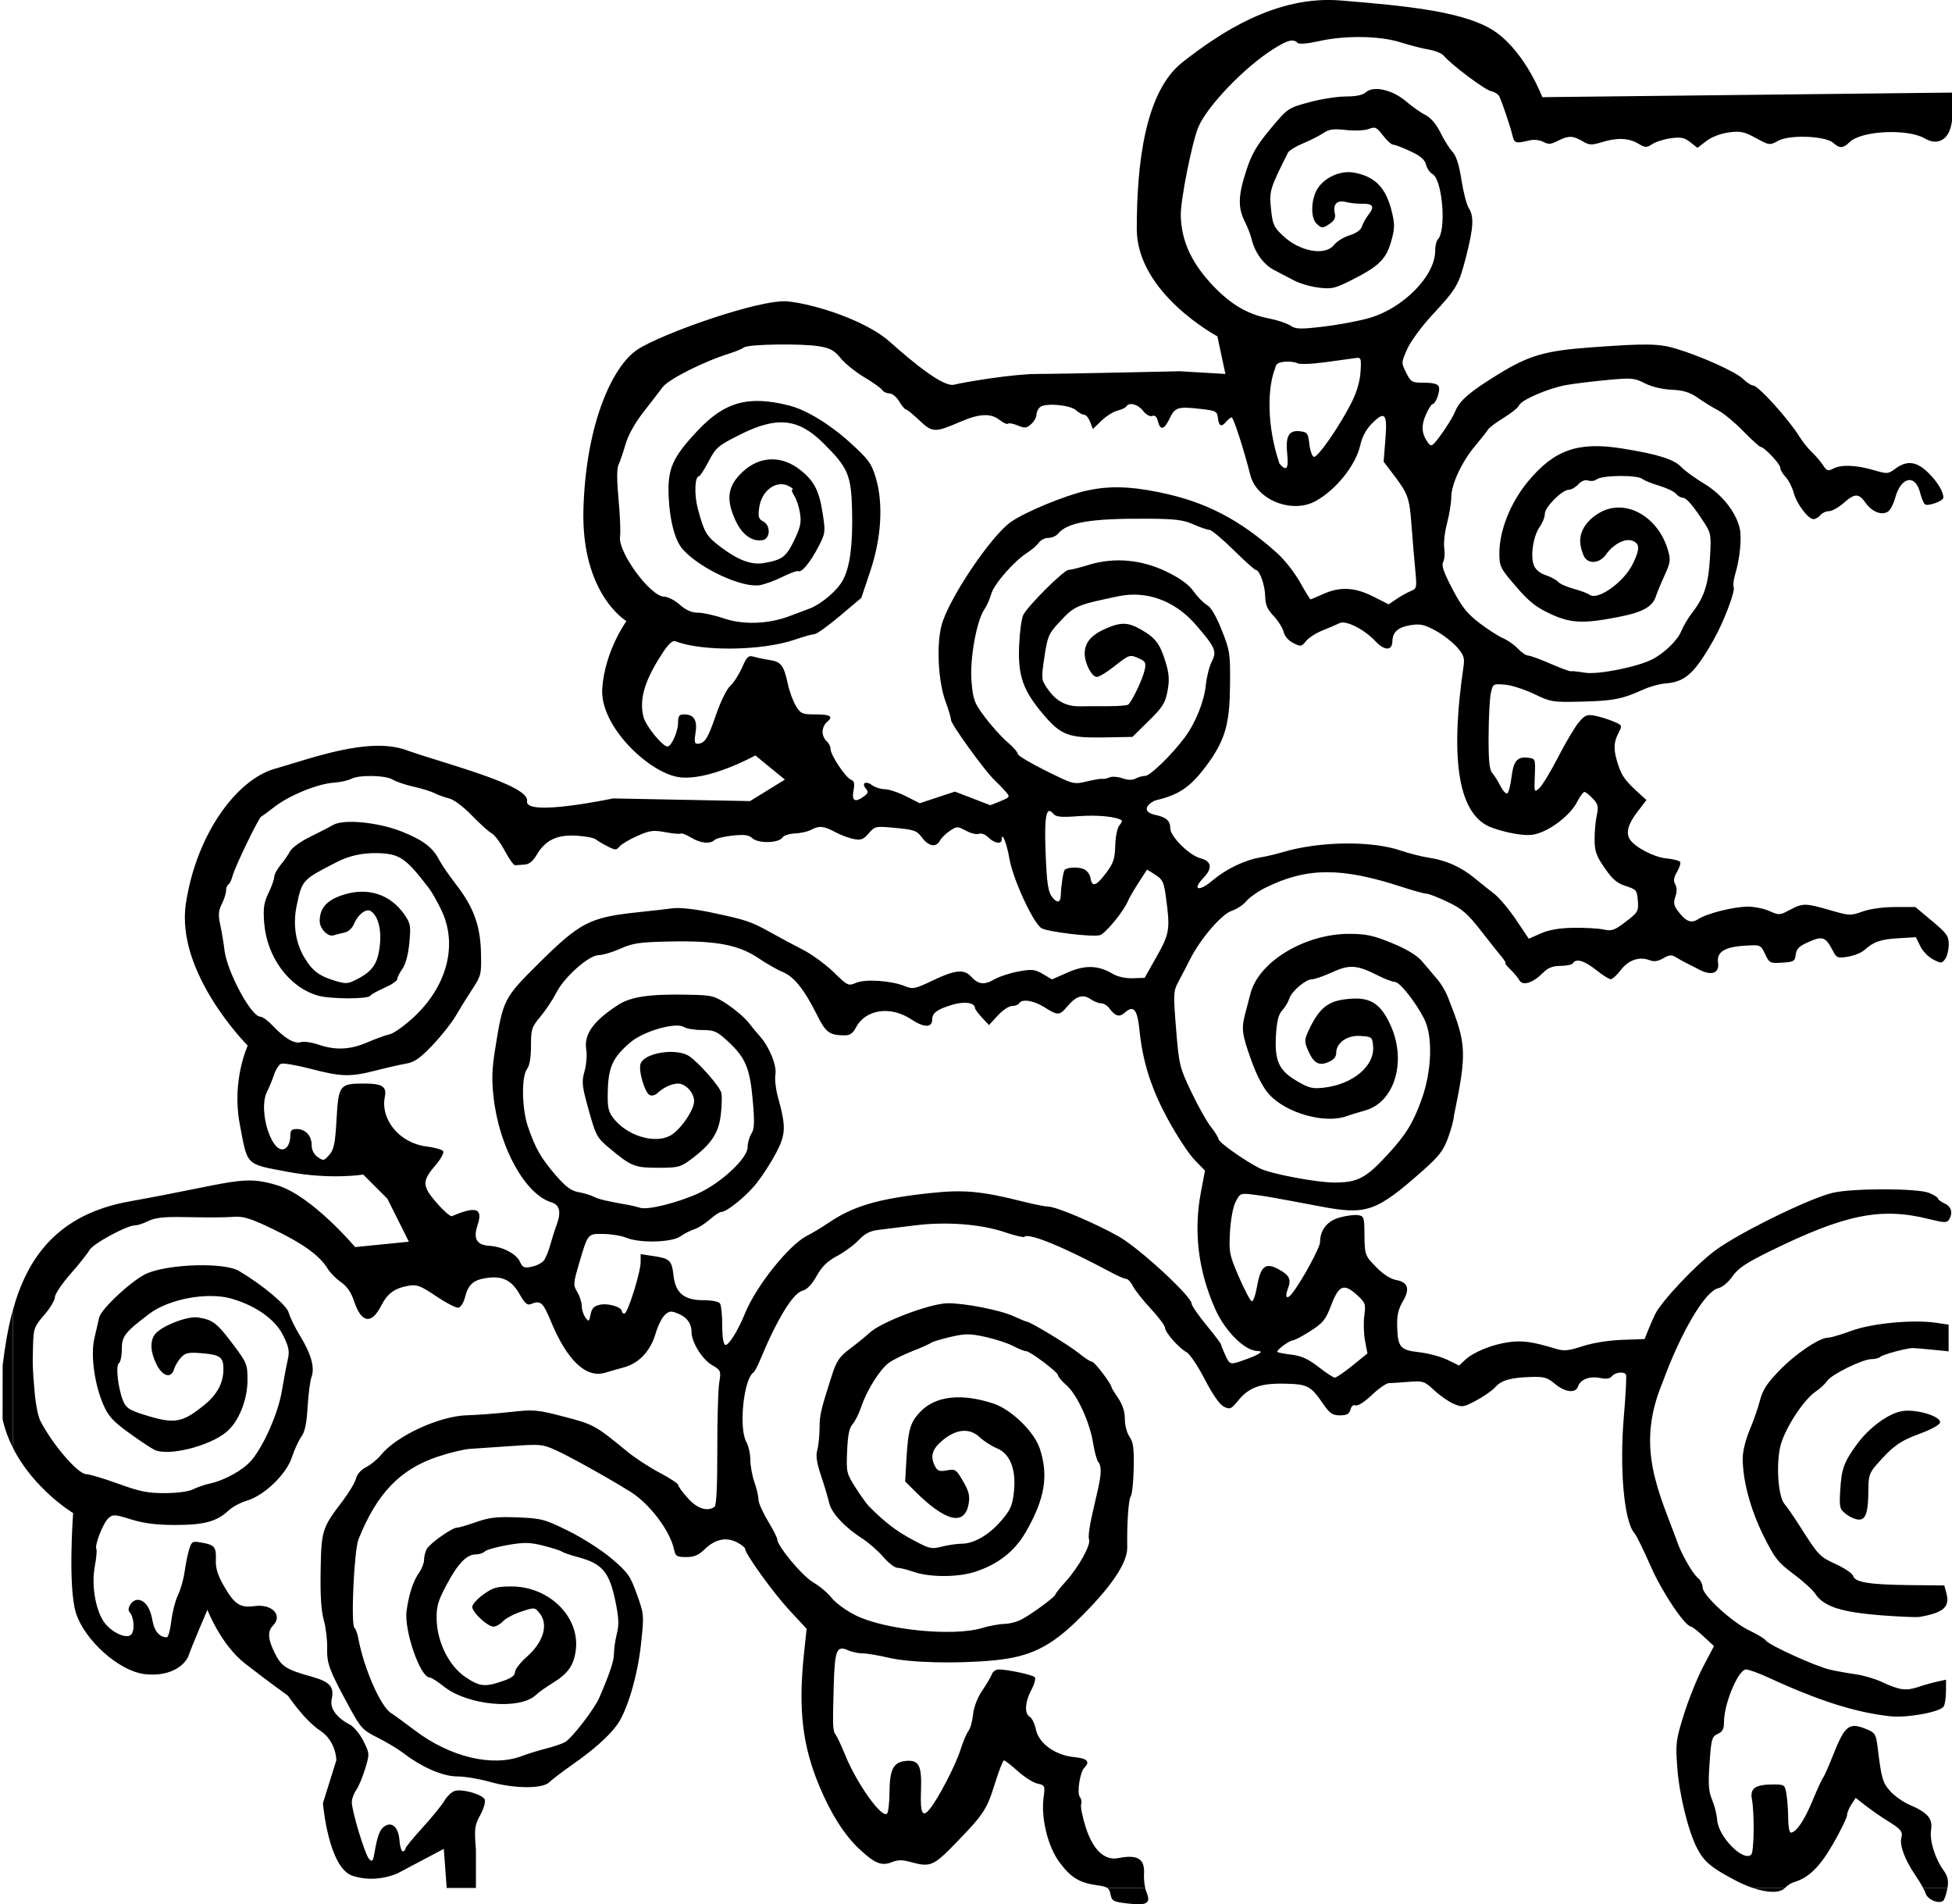 <?xml version="1.0" encoding="UTF-8"?>
<svg enable-background="new 64.58 232.368 458.722 447.416" version="1.0" viewBox="64.58 232.37 458.72 447.42" xml:space="preserve" xmlns="http://www.w3.org/2000/svg">
<g transform="translate(64.291 232.18)">
	
		
			<path d="m0.422 325.38c-0.293 2.93-0.085 5.68 0.473 8.23l0.017-12.67c-0.18 1.48-0.342 2.96-0.49 4.44z" fill="none"/>
			<path d="m3.289 308.08c-1.129 4.13-1.843 8.48-2.376 12.86l-0.017 12.67c0.525 2.41 1.367 4.64 2.394 6.69l-1e-3 -32.22z"/>
			<path d="m419.74 443.77h-7.5c3.48 1.19 6.31 1.23 7.5 0z"/>
			<path d="m261.26 445.25c0.32 1.6 0.64 1.77 4.11 2.17 4.5 0.53 5.43-0.05 4.34-2.68-0.11-0.27-0.21-0.6-0.3-0.96h-8.89c0.42 0.29 0.59 0.73 0.74 1.47z"/>
			<path d="m452.82 445.06c0.45 1.41 2.9 2.48 4.04 1.78 0.34-0.21 0.8-1.5 1.04-2.88 0.01-0.06 0.01-0.12 0.02-0.19h-5.7c0.3 0.55 0.51 1.01 0.6 1.29z"/>
			<path d="m447.36 331.72c-3.29 0.52-7.92 3.93-10.82 7.97-2.97 4.12-3.51 5.66-3.8 10.75-0.23 3.93-0.14 4.3 1.38 5.49 0.9 0.71 2.27 1.29 3.04 1.29 1.64 0 2.2-1.87 2.2-7.3 0-2.77 0.3-3.72 1.72-5.37 3.87-4.48 5.68-5.81 10.22-7.46 2.72-0.99 4.79-2.12 4.9-2.67 0.29-1.44-5.57-3.23-8.84-2.7z"/>
			<path d="m362.74 23.028s-3.79-10.1-10.73-15.148-21.46-6.313-36.61-7.574c-15.15-1.263-28.4 7.574-37.24 14.519-8.84 6.944-10.73 23.985-10.73 39.135s18.94 25.249 18.94 25.249l1.89 8.837-10.73-0.631s-27.77 0.631-33.45 0.631-17.05 1.894-19.57 2.524c-2.53 0.632-9.47-5.049-15.15-10.1-5.68-5.05-17.67-8.837-23.98-9.468-6.32-0.631-29.67 7.575-35.35 11.362-5.69 3.787-12 17.043-12.63 37.246-0.63 20.19 10.1 26.51 10.1 26.51s-5.05 6.94-5.68 15.78c-0.63 8.83 10.73 19.56 17.68 20.83 6.94 1.26 18.3-5.05 18.3-5.05l6.94 5.68-8.2 5.05-32.19-0.63s-20.83 4.42-20.2 0.63-19.57-8.84-28.408-11.99c-8.837-3.16-22.092 1.89-30.929 4.41-8.837 2.53-18.306 15.15-20.83 31.56-2.525 16.41 14.518 33.46 14.518 33.46s-3.787 8.2-1.894 18.3c1.894 10.1 1.263 9.47 11.362 11.37 10.1 1.89 17.674 0.63 17.674 0.63l5.681 5.68 5.05 10.1-12.625 1.26s-10.099-11.99-18.305-14.52c-8.206-2.52-10.099-0.63-34.717 3.79-16.998 3.05-24.062 13.32-27.432 25.63v32.21c4.921 9.82 14.177 15.38 14.177 15.38s-1.262 17.04 0.631 23.36c1.894 6.31 10.099 13.88 16.412 14.51 6.312 0.63 9.468-2.52 10.099-4.41 0.631-1.9 4.418-10.73 4.418-10.73s3.156 8.2 8.837 12.62 10.099 7.57 10.099 7.57 3.788 5.69 7.575 8.21 3.787 6.94 3.787 6.94l-3.156 10.1s1.262 15.15 6.943 17.05c5.681 1.89 10.73-0.64 10.73-0.64l10.733-5.68 0.68 9.19h6.87v-9.02c-0.4-4.96-0.31-5.67 1.01-8.09 0.8-1.46 1.28-3.1 1.07-3.65-0.45-1.17-5.08-2.55-6.98-2.07-0.73 0.19-1.87 1.24-2.52 2.35-0.66 1.11-2.99 3.97-5.183 6.36-2.195 2.39-3.991 4.61-3.991 4.93s-0.267 0.58-0.592 0.58-0.679-1.18-0.786-2.61c-0.222-2.99-1.709-4.42-3.456-3.31-1.135 0.71-1.73 2.25-2.389 6.16-0.35 2.09-0.54 2.32-1.273 1.58-0.951-0.97-4.076-11.22-4.076-13.38 0-0.75 0.463-2.02 1.029-2.83s1.513-3.06 2.104-5.01c1.064-3.51 1.06-3.57-0.403-6.52-0.818-1.64-2.25-3.37-3.204-3.86-3.157-1.65-4.725-3.84-4.259-5.96 0.646-2.94-0.398-4.1-4.802-5.33-5.859-1.63-6.974-2.34-8.535-5.43-1.648-3.26-1.789-5.21-0.472-6.52 2.403-2.4-0.171-5.17-4.286-4.6-3.452 0.47-4.753-0.4-7.298-4.84-1.4-2.45-1.899-4.09-1.825-5.99 0.12-3.07-0.267-3.54-3.351-4.09-2.186-0.39-2.334-0.3-2.935 1.65-0.348 1.14-0.825 3.48-1.059 5.21-0.235 1.72-0.937 4.19-1.56 5.48s-1.33 4.05-1.571 6.13c-0.242 2.08-0.713 3.78-1.047 3.78-1.719 0-2.96-1.44-3.366-3.92-0.496-3.02-1.835-4.88-3.521-4.88-1.311 0-2.63 2.05-1.864 2.89 1.095 1.21 1.277 4.53 0.293 5.35-1.277 1.06-5.021-0.89-6.551-3.4-1.863-3.06-2.69-8.49-1.925-12.63 0.373-2.02 0.545-3.88 0.383-4.14-0.493-0.8 1.565-6.1 2.803-7.22 1.086-0.98 1.429-0.96 5.372 0.26 3.06 0.94 5.917 1.3 10.451 1.3 6.733 0 9.709-0.82 12.485-3.44 0.864-0.81 2.764-1.83 4.222-2.26 4.1-1.2 9.273-6.17 10.602-10.18 0.6-1.81 1.608-4 2.24-4.87 0.822-1.12 1.24-3.12 1.47-7.02 0.176-3 0.583-6.15 0.903-6.99 0.826-2.17-0.059-5.37-2.665-9.64-1.237-2.03-2.443-4.49-2.679-5.47-0.413-1.72-6.187-6.56-11.713-9.82-3.404-2.01-16.04-1.69-21.504 0.54-3.26 1.33-10.896 8.35-11.34 10.43-0.222 1.04-0.726 3.24-1.121 4.89-0.911 3.81 0.01 10.71 2.062 15.46 1.202 2.78 2.243 3.95 5.906 6.61 2.445 1.78 5.193 3.62 6.105 4.08 3.181 1.62 12.95-0.8 16.988-4.19 2.873-2.42 4.924-7.5 4.924-12.19 0-3.7-0.142-4.05-3.455-8.45-3.738-4.96-4.689-5.69-8.136-6.24-2.516-0.4-8.676 2.01-10.169 3.97-1.202 1.59-1.052 4.24 0.401 7.09 1.443 2.83 3.415 3.35 4.103 1.08 0.236-0.78 0.967-2.01 1.624-2.73 1.016-1.11 1.732-1.26 4.799-1.02 4.378 0.35 5.176 0.92 5.176 3.69 0 3.28-1.417 5.97-4.46 8.45-5.224 4.26-7.05 4.56-14.042 2.37-3.625-1.14-4.376-1.63-5.064-3.3-1.199-2.91-1.811-8.35-0.997-8.85 0.373-0.23 0.678-1.69 0.678-3.26 0-3.09 0.703-4 6.496-8.37 4.627-3.5 13.723-5.16 19.309-3.54 5.828 1.7 10.333 4.93 12.165 8.73 1.339 2.77 1.49 3.65 0.999 5.78-0.319 1.39-0.93 4.63-1.358 7.21-0.846 5.1-4.223 12.81-7.111 16.23-1.916 2.28-6.313 4.74-9.756 5.47-1.21 0.26-2.978 0.87-3.929 1.35-1.025 0.53-3.714 0.9-6.6 0.92-4.058 0.02-5.906-0.34-11.074-2.22-3.413-1.23-6.779-2.24-7.482-2.24-1.952 0-7.881-6.88-10.8-12.52-0.501-0.97-1.091-3.85-1.309-6.41-0.522-6.11-0.534-6.45-0.403-11.36 0.104-3.93 0.275-4.39 2.626-7.11 1.383-1.6 2.515-3.48 2.515-4.2 0-0.71 1.655-3.16 3.678-5.46 2.023-2.29 4.008-4.8 4.412-5.56 0.772-1.47 8.781-5.83 10.705-5.83 0.619 0 2.049-0.46 3.177-1.03 1.479-0.73 3.571-0.99 7.482-0.93 7.643 0.13 9.77 0.13 12.816-0.06 2.133-0.13 4.019 0.49 9.368 3.09 6.858 3.34 10.625 6.09 12.473 9.13 0.575 0.95 1.976 2.36 3.112 3.14 1.417 0.98 2.389 2.4 3.093 4.52 1.697 5.11 4.072 5.49 6.348 1.03 1.484-2.9 3.147-4.13 6.392-4.7 2.001-0.35 2.818-0.04 6.558 2.47 2.35 1.58 4.7 2.79 5.22 2.69s1.2-1.17 1.51-2.38c0.8-3.14 1.99-4.18 5.24-4.63 3.68-0.5 5.8 0.59 7.7 3.98 1.1 1.95 1.74 2.51 2.51 2.19 2.36-0.97 2.86-0.54 4.83 4.2 3.77 9.07 8.23 13.26 12.67 11.91 0.97-0.3 2.98-0.87 4.46-1.27 3.51-0.96 6.21-3.85 7.4-7.93 0.52-1.8 1.5-3.77 2.17-4.37 1.05-0.96 1.47-1 3.14-0.31 2.1 0.87 3.14 2.32 3.14 4.38 0 2.31 2.5 6.34 4.77 7.68 2.15 1.26 2.18 1.36 1.73 4.2-0.26 1.6-0.46 8.7-0.45 15.79 0.02 8.56-0.21 13.04-0.66 13.35-1.73 1.17-4.04 0.42-6.26-2.04-1.25-1.38-2.27-2.78-2.27-3.11 0-0.32-1.95-1.61-4.33-2.86s-5.77-3.46-7.53-4.9c-7.63-6.27-7.96-6.45-14.92-8.27-6.44-1.67-7.12-1.73-12.8-1.1-3.3 0.36-7.77 0.7-9.95 0.75-6.53 0.15-16.71 4.84-20.355 9.37-0.804 0.99-2.348 2.26-3.431 2.81-1.192 0.6-2.138 1.66-2.397 2.69-0.235 0.94-1.666 3.33-3.177 5.32-4.802 6.31-4.967 6.84-5.137 16.28-0.104 5.82 0.125 9.47 0.735 11.62 0.488 1.73 0.848 4.7 0.801 6.6-0.094 3.71 0.45 5.15 5.356 14.15 2.534 4.64 3.025 5.17 6.504 6.91 2.07 1.04 4.736 2.63 5.924 3.54 4.45 3.42 9.387 5.57 12.777 5.57 1.77 0 5.19 0.57 7.61 1.26 5.74 1.64 12.45 1.69 14.03 0.11 0.63-0.63 3.11-2.52 5.5-4.19 4.88-3.41 8.55-6.68 10.44-9.31 2.36-3.26 4.81-11.53 5.6-18.87 0.75-6.96 0.74-7.06-0.96-11.8-1.54-4.32-2.11-5.12-5.9-8.35-2.32-1.98-6.86-4.89-10.17-6.52-5.62-2.77-6.32-2.96-11.94-3.19-4.88-0.19-6.65 0.01-9.72 1.09-2.06 0.72-4.1 1.32-4.52 1.32-1.18 0-6.42 3.7-7.13 5.03-0.35 0.64-0.629 1.78-0.629 2.53 0 0.74-0.526 2.11-1.169 3.02-1.395 1.99-2.386 5.01-2.939 8.95-0.637 4.55 3.2 15.66 5.407 15.66 0.38 0 1.87 0.95 3.31 2.1 5.62 4.51 17.98 5.63 21.72 1.98 0.56-0.55 2.34-1.81 3.96-2.81 3.62-2.23 4.97-4.21 5.39-7.89 0.86-7.69-6.36-14.75-15.11-14.75-3.49 0-4.39 0.26-6.65 1.89-1.43 1.04-2.6 2.34-2.6 2.89 0 1.31 3.59 4.65 5 4.65 0.6 0 1.59-0.56 2.2-1.23 0.62-0.68 2.55-1.71 4.3-2.29 3.14-1.04 3.19-1.04 4.32 0.36 2.16 2.66 0.93 6.81-3.02 10.28-1.51 1.32-2.74 2.92-2.74 3.55 0 0.81-0.88 1.45-2.95 2.15-4.14 1.42-5.39 1.28-8.73-0.98-3.84-2.59-6.64-8.22-6.74-13.57-0.06-3.08 0.3-4.3 2.41-8.24 2.65-4.95 4.66-7 6.85-7 0.75 0 1.68-0.31 2.06-0.69 0.38-0.39 2.77-1.06 5.31-1.5 3.91-0.68 5.19-0.66 8.39 0.13 2.07 0.52 4.05 1.15 4.4 1.4 0.34 0.26 2.04 0.84 3.77 1.3 5.73 1.52 7.39 3.48 8.82 10.39 0.79 3.84 0.87 5.48 0.34 7.58-0.37 1.48-0.68 3.57-0.68 4.65 0 1.75-0.9 4.49-3.43 10.37-1.16 2.71-6.51 9.63-8.1 10.49-0.74 0.4-2.77 1.09-4.5 1.52-1.72 0.44-4.27 1.22-5.65 1.75-6.86 2.6-16.77 0.24-24.978-5.94-2.674-2.02-5.247-3.89-5.719-4.17-2.413-1.43-6.364-10.41-7.69-17.48-0.229-1.22-0.637-2.35-0.908-2.52-0.904-0.56-0.106-18.23 0.941-20.84 4.315-10.77 9.785-16.46 18.644-19.41 2.75-0.92 6.19-1.74 7.64-1.83s5.83-0.39 9.73-0.66c6.69-0.47 7.28-0.42 10.37 0.99 3.25 1.47 11.95 6.31 17.42 9.69 4.58 2.82 9.43 9.23 10.36 13.68 0.31 1.53 0.64 1.73 2.84 1.73 1.89 0 2.92-0.44 4.34-1.83 2.43-2.37 5.06-2.94 7.56-1.65 1.06 0.55 1.93 1.23 1.93 1.52 0 1.16 6.61 10.33 10.4 14.42l4.07 4.39-0.62 5.87c-1.38 13.05-0.37 21.62 3.67 31.23 2.75 6.53 5.86 11.4 9.39 14.7 3.59 3.36 5.24 4.01 7.64 3.01 1.3-0.54 2.42-0.55 4.2-0.06 4.84 1.34 5.47 1.08 10.98-4.62 6.44-6.65 7.09-7.66 9.07-14.02 0.89-2.86 1.82-5.19 2.05-5.19 0.24 0 1.71 1.15 3.27 2.54 1.55 1.4 3.64 2.72 4.62 2.92 1.74 0.37 1.79 0.48 1.42 3.27-0.64 4.82 0.98 11.45 3.69 15.14 2.66 3.63 4.71 4.89 8.83 5.46 1.3 0.18 2.04 0.34 2.49 0.66h8.89c-0.23-0.99-0.36-2.23-0.3-3.16 0.25-3.71-1.44-4.78-6.07-3.87-3.22 0.64-5.97-1.98-7.64-7.3-0.78-2.44-1.25-4.84-1.06-5.34s0.06-1.26-0.29-1.69c-0.76-0.91-0.01-5.86 1.05-6.92 1.41-1.41 0.68-2.18-2.34-2.47-4.48-0.43-8.37-3.21-9.04-6.46-0.29-1.37-0.94-2.73-1.44-3.01-1.32-0.73-1.15-3.52 0.37-6.36 0.73-1.35 1.07-2.67 0.77-2.97-0.56-0.56-6.4-1.81-8.46-1.81-0.65 0-1.37 0.5-1.59 1.1-0.22 0.61-1.24 2.34-2.27 3.86-1.14 1.69-1.98 3.86-2.17 5.65-0.17 1.6-0.65 3.33-1.08 3.85-0.42 0.52-1.26 2.5-1.86 4.4-1.14 3.61-5.19 11.42-7.23 13.94-1.72 2.12-2.26 1.01-2.06-4.26 0.22-5.97-0.44-7.3-3.5-7.05-2.97 0.25-3.88 1.98-3.9 7.42-0.02 2.25-0.25 4.44-0.52 4.88-1.03 1.62-7.12-6.82-9.92-13.74-0.9-2.21-1.9-4.34-2.22-4.73-0.68-0.84-0.72-1.86-0.44-11.67 0.23-8.22 0.71-9.37 3.36-8.15 0.9 0.4 2.44 0.73 3.44 0.73s3.74 0.46 6.1 1.02c4.94 1.18 15.9 1.45 24.71 0.62 8.41-0.8 13.2-3.11 19.75-9.51 7.75-7.59 11.67-13.34 11.61-17.04-0.1-5.56 0.3-11.32 0.81-11.97 0.33-0.4 0.64-3.37 0.71-6.6 0.09-4.7-0.1-6.16-0.98-7.41-0.62-0.88-1.1-2.69-1.1-4.16 0-1.73-0.52-3.36-1.57-4.91-0.86-1.27-1.57-2.43-1.57-2.57 0-0.76-3.97-5.98-4.54-5.98-0.37 0-1.84-0.94-3.25-2.1-2.27-1.85-11.32-7.32-12.1-7.32-0.16 0-1.58-0.58-3.14-1.3-3.2-1.46-11.73-3.11-15.59-3.03-4.18 0.1-15.67 4.47-18.27 6.97-0.69 0.66-2.67 2.27-4.4 3.58-2.76 2.09-3.31 2.91-4.53 6.72-2.54 7.98-2.77 8.96-2.79 12.22-0.02 1.78-0.26 4.05-0.54 5.04-0.38 1.29-0.12 2.98 0.92 6.07 0.79 2.35 1.64 5.2 1.89 6.33 0.5 2.32 3.67 5.72 7.79 8.36 1.5 0.97 3.72 2.91 4.92 4.31s2.69 2.55 3.31 2.55 2.34 0.43 3.81 0.95c3.76 1.32 10.5 1.31 14.55-0.04 5.35-1.77 9.21-4.81 11.78-9.25 4.52-7.82 5.44-13.28 3.32-19.69-1.3-3.94-6.67-9.15-10.86-10.55-7.48-2.48-13.57-1.82-17.15 1.86-2.43 2.51-2.91 4.15-3.33 11.33l-0.29 5.1 2.13 2.13c7.4 7.41 11.93 8.47 12.81 2.99 0.29-1.78 0-2.91-1.34-5.19-1.6-2.75-1.83-2.9-3.78-2.53-1.69 0.31-2.21 0.14-2.76-0.89-1.26-2.34-0.77-4.1 1.73-6.17 3.25-2.7 6.35-2.96 8.72-0.73 0.96 0.91 2.77 2.07 4.01 2.58 3.15 1.3 4.6 4.97 4.04 10.22-0.34 3.24-0.78 4.24-2.95 6.78-2.87 3.36-6.45 5.44-9.33 5.44-1.07 0-3.16 0.31-4.64 0.68-2.52 0.64-2.94 0.53-7.03-1.68-3.79-2.04-6.41-4.06-10.13-7.8-0.52-0.52-1.93-2.49-3.14-4.38-2.12-3.33-2.19-3.62-1.98-8.58 0.15-3.69 0.51-5.46 1.27-6.3 0.58-0.64 1.51-2.5 2.06-4.14 1.34-3.94 4.4-8.8 6.51-10.32 0.93-0.68 3.39-1.9 5.46-2.71s4.06-1.69 4.41-1.96c0.35-0.26 2.42-0.89 4.61-1.4 3.49-0.8 4.5-0.8 8.16 0 2.31 0.51 5.24 1.46 6.51 2.13 1.28 0.67 2.64 1.21 3.02 1.21 0.97 0 7.55 4.95 7.55 5.67 0 0.34 0.89 1.39 1.98 2.34 2.5 2.2 5.48 8.65 6.27 13.62 0.34 2.1 0.89 4.1 1.21 4.42 0.76 0.77 0.75 2.78-0.02 6.16-0.34 1.47-1.04 4.56-1.57 6.88-0.52 2.31-0.79 4.63-0.58 5.15 0.48 1.27-2.43 6.52-5.48 9.89-1.34 1.49-2.44 2.87-2.44 3.08 0 0.48-5.26 4.36-7.81 5.77-1.06 0.59-2.92 1.09-4.13 1.11s-3.59 0.46-5.29 0.97c-6.81 2.07-22.98 0.43-29.8-3.03-2.18-1.1-4.67-2.92-5.52-4.03-0.86-1.12-2.82-2.78-4.38-3.69-2.6-1.52-8.44-8.55-8.44-10.16 0-0.34-0.99-2.27-2.2-4.28s-2.2-4.27-2.2-5.02c0-0.76-0.43-2.58-0.94-4.05-0.52-1.47-0.96-3.84-0.97-5.26-0.01-1.43-0.43-3.3-0.92-4.17-1.84-3.21-0.67-14.77 1.66-16.36 0.27-0.19 0.95-1.46 1.52-2.83 4.02-9.69 7.75-15.81 10-16.37 1.04-0.26 2.19-1.45 3.31-3.45 1.26-2.25 2.56-3.51 4.87-4.74 1.73-0.93 4.02-2.61 5.07-3.74 1.43-1.52 2.63-2.13 4.71-2.38 1.54-0.19 5.42-0.67 8.62-1.06 7.3-0.9 15.41-0.27 20.99 1.63 2.31 0.78 4.36 1.27 4.54 1.09 1.03-1.03 9.06 2.26 20.8 8.54 1.37 0.73 2.8 1.34 3.19 1.34s1.09 0.77 1.57 1.73c0.48 0.94 2.37 3.33 4.2 5.29 1.82 1.96 3.32 3.96 3.32 4.44 0 1.1 3.28 4.82 5.07 5.75 0.73 0.38 2.65 3.24 4.26 6.35 1.87 3.61 3.49 5.94 4.49 6.44 1.45 0.72 1.72 0.61 3.39-1.44 2.52-3.09 5.25-4.08 10.99-3.95 5.34 0.12 6.04 0.5 8.98 4.77 1.55 2.24 2.18 2.67 3.94 2.67 1.61 0 2.18-0.31 2.45-1.34 0.21-0.83 0.69-1.21 1.24-1 0.51 0.2 2.1-0.82 3.78-2.43 1.6-1.52 3.4-2.78 4.02-2.8 0.62-0.01 2.72-0.14 4.68-0.3 3.37-0.26 3.67-0.16 5.97 1.98 1.33 1.25 3.38 2.67 4.56 3.18 2.02 0.87 2.31 0.82 5.34-0.79 1.76-0.94 3.77-2.35 4.46-3.13 1.45-1.63 3.61-2.24 8.49-2.39 2.95-0.1 3.76 0.14 5.52 1.62 2.4 2.02 4.9 2.29 5.45 0.58 0.51-1.62 2.79-2.47 5.2-1.95 1.4 0.3 2.26 0.17 2.75-0.43 0.77-0.93 2.81-1.16 3.3-0.38 0.17 0.27-0.06 4.69-0.5 9.84-1.06 12.32 0.06 24.68 2.47 27.39 0.46 0.52 2.19 4.03 3.84 7.8 2.67 6.11 8.07 14.16 9.55 14.22 0.25 0.01 1.54 1.03 2.88 2.28l2.44 2.26-2.52 4.79c-1.39 2.64-3.43 7.7-4.54 11.25-1.9 6.09-1.99 6.8-1.56 12.57 0.46 6.29 2.55 14.81 4.64 18.88 1.61 3.15 3.3 4.56 9.06 7.59 1.42 0.74 2.81 1.33 4.1 1.77h7.5c0.04-0.03 0.08-0.07 0.11-0.11 0.42-0.5 1.38-1.09 2.12-1.31 3.4-1.01 6.07-3.67 9.18-9.14 1.75-3.07 3.18-6.02 3.18-6.56 0-0.53 0.46-1.66 1.02-2.52l1.01-1.54 2.29 1.79c1.26 0.99 3.56 2.58 5.11 3.55 3.31 2.05 3.72 2.56 3.32 4.11-0.44 1.67 0.89 5.21 3.24 8.63 0.71 1.03 1.42 2.19 1.91 3.1h5.7c0.29-1.84 0.08-2.74-0.93-4.16-2.04-2.87-3.31-7.01-2.92-9.54 0.41-2.64-0.8-4.02-5.17-5.91-1.48-0.64-3.5-2.09-4.49-3.21-1.74-1.98-2.02-2.97-2.9-10.21-0.37-3.07-0.59-3.44-2.52-4.25-4.23-1.76-5.15-1.04-8.07 6.35-0.96 2.42-1.97 4.69-2.24 5.03-0.28 0.34-1.39 2.77-2.48 5.4-1.91 4.62-3.86 7.48-5.1 7.48-0.33 0-0.61-1.48-0.61-3.3-0.01-1.81-0.19-4.36-0.4-5.65-0.38-2.32-0.44-2.36-3.18-2.36-4.1 0-5.42 0.9-4.96 3.38 0.63 3.35 0.53 12.42-0.14 13.09-1.81 1.82-7.71-4.15-8.01-8.11-0.1-1.31-0.64-3.47-1.2-4.79-0.82-1.93-0.94-3.59-0.59-8.58 0.39-5.68 0.54-6.23 1.91-6.86 1.13-0.51 1.48-1.17 1.48-2.77 0-4.37 3.36-12.38 5.19-12.38 0.62 0 3.03 0.87 5.36 1.95 11.74 5.41 20.19 8.1 28.43 9.04 3.96 0.45 11.8-0.97 12.64-2.29 0.3-0.47 0.54-2.07 0.55-3.57l0.01-2.72-2.05 0.44c-1.12 0.24-3.16 0.81-4.54 1.28-2.81 0.95-4.4 0.73-8.5-1.2-1.55-0.72-4.24-1.52-5.97-1.77-1.73-0.24-4.48-0.73-6.11-1.09-3.33-0.73-14.55-5.83-15.22-6.91-0.23-0.39-1.92-1.41-3.74-2.27-4.12-1.95-11.07-8.32-11.07-10.16 0-0.73-0.48-1.71-1.05-2.18-1.64-1.35-4.13-6.4-4.61-7.71-4.59-12.61-10.22-22.8-3.78-38.21 4.32-11.85 10-21.48 13.07-22.19 1-0.23 2.41-1.4 3.38-2.8 1.32-1.9 3.19-3.15 8.81-5.91 17.75-8.71 26.09-10.39 37.52-7.52 3.39 0.85 4.07 0.87 4.54 0.13 1-1.58 0.6-3.09-1-3.82-0.86-0.39-1.57-0.92-1.57-1.17 0-0.24-0.92-0.83-2.04-1.3-2.69-1.12-17.74-1.16-22.64-0.05-5.43 1.23-22.31 9.52-27.84 13.68-4.6 3.47-12.39 11.75-13.93 14.81-0.41 0.82-1.14 2.48-1.62 3.69l-0.88 2.19-5.28 0.19c-3.16 0.11-6.89 0.71-9.28 1.49-3.33 1.09-4.39 1.19-6.29 0.61-5.4-1.65-7.8-1.99-10.92-1.58-3.92 0.51-8.4 2.31-10.39 4.17l-1.42 1.34-2.76-1.34c-1.52-0.74-4.49-1.54-6.61-1.78-4.52-0.51-5.06-1.16-5.19-6.15-0.07-2.48 0.28-4.02 1.29-5.73 1.77-3 1.3-4.56-1.51-5.09-1.36-0.25-3.09-1.36-4.68-3-2.75-2.83-2.74-2.8-2.8-8.27-0.03-3.48-0.15-3.78-1.54-3.98-0.83-0.12-2.75 0.14-4.28 0.56-2.92 0.82-4.58 2.9-4.6 5.75-0.01 1.32-4.27 9.15-6.57 12.09-1.24 1.58-1.79 0.97-0.99-1.12 0.84-2.21 0.37-3.17-2.22-4.57-3.05-1.64-4.18-0.75-5 3.91-0.35 2.04-0.92 3.67-1.25 3.63-0.34-0.05-1.69-2.59-3.02-5.66-2.27-5.27-2.39-5.85-2.12-10.65 0.17-2.98 0.72-5.9 1.34-7.1 1.01-1.96 1.17-2.02 4.01-1.67 3 0.37 3.99 0.55 16.15 2.84 10.58 1.99 12.91 1.17 23.64-8.31 4.02-3.56 4.99-4.81 6.13-7.92 0.74-2.03 1.34-4.3 1.34-5.03 3.05-14.83 3.01-16.85-1.15-27.29-0.45-1.43-1.67-3.6-2.71-4.83s-2.68-3.17-3.66-4.31c-1.18-1.37-3.55-2.8-7.02-4.23-4.38-1.8-6.05-2.16-10-2.17-10.44-0.03-21.31 6.52-23.25 14-0.38 1.45-0.95 3.63-1.27 4.84-0.91 3.44-0.73 4.8 1.45 10.86 1.33 3.69 2.81 6.5 4.24 8.06 4.04 4.4 13.09 6.92 18.17 5.07 0.9-0.33 2.82-0.91 4.27-1.31 7.05-1.91 9.94-11.68 5.98-20.21-2.44-5.24-4.94-6.65-10.58-5.94-4.11 0.51-6.09 2.14-8.39 6.89-1.21 2.5-1.25 2.96-0.46 4.86 1.35 3.21 2.56 3.98 4.84 3.03 1.29-0.53 1.89-1.22 1.89-2.16 0-2.42 2.6-4.23 5.74-4 2.64 0.18 2.75 0.27 2.93 2.41 0.39 4.63-4.69 8.92-11.5 9.73-2.73 0.32-3.56 0.12-6.35-1.51-4.29-2.51-5.32-4.73-4.98-10.73 0.2-3.4 0.58-4.93 1.48-5.92 0.67-0.73 1.41-1.95 1.64-2.72 0.53-1.73 3.85-4.58 5.35-4.58 0.63 0 2.74-0.73 4.71-1.63 4.08-1.88 5.84-1.76 10.67 0.69 1.7 0.86 3.55 1.57 4.11 1.57 1.13 0 4.83 4.67 6.87 8.66 2.08 4.08 1.82 12.27-0.62 18.99-2.01 5.56-3.65 8.22-8.05 13-5 5.44-6.99 6.48-12.41 6.48-4.2 0-14.92-2.03-17.51-3.31-3.47-1.73-9.74-6.16-9.74-6.9 0-0.33-0.81-1.63-1.8-2.89s-3.07-4.98-4.63-8.27c-2.73-5.74-2.86-6.3-3.54-14.72-0.66-8.2-0.63-8.91 0.5-11 0.66-1.23 1.92-3.66 2.8-5.39 2.52-4.93 7.4-10.58 9.82-11.38 1.16-0.38 2.69-1.4 3.41-2.27 0.71-0.86 2.74-2.29 4.51-3.16 9.67-4.77 17.74-4.82 31.92-0.2 2.72 0.89 5.36 1.62 5.87 1.62s2.75 0.86 4.98 1.93c3.38 1.61 4.67 2.73 7.81 6.75 2.07 2.66 4.3 5.47 4.96 6.24 0.64 0.78 1.02 1.42 0.82 1.42s0.32 0.65 1.15 1.45 1.79 1.95 2.13 2.56c0.79 1.39 3.15 0.64 5.56-1.77 1.19-1.19 2.27-1.61 4.12-1.61 1.38 0 2.68-0.29 2.9-0.63 0.72-1.19 2.65-0.63 5.41 1.56 1.51 1.21 3.08 2.2 3.47 2.2 0.39 0.01 1.45-0.96 2.35-2.14 1.8-2.36 4.34-3.25 6.72-2.35 1.11 0.42 2.01 0.31 3.27-0.43 1.42-0.83 1.98-0.87 2.99-0.24 0.68 0.42 1.74 1.01 2.34 1.31 0.61 0.29 2.03 1.02 3.15 1.61 2.9 1.51 4.76 0.82 4.4-1.64-0.37-2.51 1.5-3.7 6.31-4 3.69-0.23 3.69-0.23 4.75 1.98 1 2.12 1.17 2.2 4.03 2.01 2.72-0.17 2.99-0.33 3.17-1.9 0.16-1.36 0.8-1.99 3.08-2.99 3.22-1.43 3.96-1.16 5.62 2.06 0.89 1.72 1.13 1.82 3.56 1.43 1.44-0.23 3.18-0.93 3.88-1.57 2.15-1.95 3.83-2.53 8.04-2.77l4.07-0.24 1 2.08c0.54 1.15 1.9 2.56 3.01 3.13 1.91 0.99 2.07 0.98 2.86-0.09 0.45-0.62 0.83-2.15 0.83-3.4 0-2.01-0.45-2.63-3.92-5.53l-3.92-3.28h-4.72c-2.85 0-5.9 0.42-7.67 1.05-2.83 1.02-3.12 1.01-7.65-0.31-5.8-1.68-6.43-1.69-9.47-0.06-2.34 1.26-2.54 1.27-4.77 0.27-1.28-0.58-3.57-1.05-5.09-1.04-3.32 0.01-9.62 1.59-11.65 2.92-1.68 1.1-2.92 0.6-4.84-1.97-0.91-1.22-1.02-1.91-0.54-3.29 0.4-1.15 0.39-2.14-0.03-2.89-0.47-0.84-0.36-1.61 0.42-2.94 0.58-0.98 0.91-2.04 0.73-2.34-0.19-0.3-1.69-0.68-3.34-0.84-2.84-0.28-7.32-2.64-8.48-4.46-0.97-1.54-0.43-3.56 1.71-6.36l2.19-2.88-1.41-1.28c-3.56-3.24-4.27-4.18-5.17-6.81-1.2-3.54-1.2-5.31 0-7.64 0.94-1.83 0.93-1.85-1.27-2.77-1.23-0.51-3.17-1.1-4.32-1.32-1.8-0.34-2.31-0.12-3.74 1.59-0.92 1.08-3.09 4.75-4.83 8.13-1.74 3.39-3.73 6.67-4.41 7.29-1.23 1.11-1.24 1.07-1.08-2.9 0.15-3.99 0.14-4.03-1.61-4.23-2.53-0.29-3.38 0.72-3.87 4.61-0.23 1.89-0.68 3.58-0.98 3.77-0.31 0.19-1.03-0.58-1.61-1.72-0.57-1.13-1.44-2.52-1.94-3.08-0.67-0.77-0.88-2.92-0.85-8.8 0.02-4.28 0.26-8.77 0.53-9.98 0.48-2.16 0.54-2.19 3.27-1.97 1.53 0.12 4.63 1.11 6.88 2.19 3.97 1.91 4.35 1.97 11.33 1.8 7.32-0.18 9.41-0.6 14.38-2.85 1.51-0.68 3.81-1.32 5.11-1.41 4.68-0.33 6.91-2.35 11.42-10.33 2.32-4.09 5.06-11.29 4.68-12.28-0.18-0.46-0.03-1.78 0.31-2.92 1.18-3.86 1.65-8.91 1.05-11.17-1.04-3.88-4.24-7.8-8.37-10.29-2.12-1.27-4.51-3.02-5.31-3.87-1.71-1.82-5.58-3.03-13.94-4.36-10.34-1.66-15.97 0.34-22.14 7.83-4.09 4.97-6.66 11.45-6.67 16.78 0 3.12 0.19 3.5 3.87 7.78 3.07 3.57 4.74 4.9 8.02 6.43 4.87 2.27 7.75 2.41 16.08 0.78 5.81-1.13 8.06-2.4 8.88-5.02 0.22-0.72 1.1-2.85 1.96-4.72 1.4-3.06 1.48-3.67 0.81-5.97-2.34-8.01-10.07-12.25-16.05-8.8-3.31 1.91-4.97 4.72-4.5 7.61 0.19 1.2 0.69 2.59 1.09 3.08 1.2 1.45 3.52 1.05 4.88-0.84 1.79-2.5 4.5-3.91 6.23-3.25 1.76 0.67 1.78 1.93 0.1 5.41-2.09 4.31-8.28 8.72-10.19 7.26-0.41-0.32-2.09-0.95-3.73-1.39-1.63-0.45-3.28-1.18-3.66-1.64s-1.68-1.15-2.88-1.55c-1.42-0.47-2.41-1.31-2.82-2.39-0.84-2.19-0.11-6.87 1.4-8.98 0.66-0.93 1.2-2.31 1.2-3.07 0-1.58 4.08-5.65 5.68-5.65 0.57 0 1.55-0.57 2.18-1.26 0.73-0.8 1.58-1.13 2.33-0.89 0.65 0.2 1.52 0.09 1.94-0.25 1.23-1.03 9.59-1.12 10.79-0.13 0.44 0.37 2.22 1.09 3.95 1.6 1.73 0.52 3.5 1.36 3.93 1.88s1.15 0.94 1.6 0.94c0.87 0 2.46 1.86 5.11 5.96 1.53 2.36 1.6 2.86 1.29 8.21-0.37 6.18-1.34 9.17-4.11 12.75-0.98 1.27-2.15 3.22-2.6 4.35-0.87 2.18-3.96 5.21-6.84 6.69-3.48 1.8-12.77 3.65-15.81 3.15-1.56-0.26-3.07-0.42-3.34-0.35-0.28 0.06-2.45-0.74-4.82-1.78-2.38-1.04-4.72-1.9-5.21-1.9-0.48 0-1.57-0.73-2.41-1.62-0.84-0.9-2.4-2-3.47-2.45s-3.57-2.05-5.56-3.57c-2.9-2.22-4.15-3.79-6.36-8.01-2.05-3.91-2.6-5.52-2.17-6.33 0.32-0.6 0.44-2.06 0.26-3.23-0.19-1.17 0.1-3.81 0.65-5.87 0.54-2.07 0.99-4.79 0.99-6.06 0-3.06 2.44-8.35 5.63-12.14 1.42-1.69 2.78-3.42 3.03-3.84 0.25-0.43 1.91-1.665 3.69-2.755s3.39-2.398 3.59-2.906c0.49-1.274 6.9-4.035 11.08-4.777 1.9-0.338 6.25-0.872 9.65-1.188 5.73-0.532 6.39-0.477 8.8 0.769 1.59 0.816 4.06 1.412 6.3 1.519 2.84 0.134 4.27 0.58 6.22 1.935 1.38 0.969 3.53 2.285 4.76 2.927 1.24 0.642 3.88 2.833 5.87 4.866 2 2.04 3.83 3.71 4.09 3.71 0.82 0 4.6 4 4.6 4.86 0 0.47 0.57 1.46 1.27 2.21s1.55 2.42 1.9 3.72c0.7 2.6 3.4 6.18 4.67 6.18 0.44 0 1.16-0.42 1.59-0.94s1.35-0.94 2.04-0.94c0.68 0 2.22-0.85 3.4-1.89 2.69-2.36 3.56-2.36 5.24 0 1.54 2.16 3.98 3.02 5.35 1.88 0.51-0.42 1.21-1.82 1.56-3.11 1.34-4.97 4.71-5.68 5.85-1.23 0.3 1.18 0.79 2.4 1.09 2.71 0.6 0.62 4.38-0.71 4.38-1.54 0-1.41-1.36-3.66-3.49-5.78-2.77-2.75-5.05-3.05-7.77-1.03-1.73 1.28-1.9 1.29-5.26 0.31-4.08-1.19-7.54-1.29-9.41-0.29-1.15 0.61-1.49 0.5-2.32-0.78-0.54-0.83-1.71-2.22-2.62-3.08-0.9-0.86-2.17-2.42-2.81-3.46-2.72-4.394-9.83-12.254-11.09-12.254-0.4 0-1.47-0.709-2.38-1.578-1.73-1.659-9.84-5.303-15.7-7.059-4.02-1.201-6.94-1.248-19.8-0.313-10.99 0.797-14.73 1.884-22.07 6.407-6.65 4.101-8.93 6.068-10.01 8.668-0.5 1.199-1.96 3.599-3.23 5.329-2.17 2.95-2.37 3.08-3.17 1.98-1.49-2.04-1.63-3.99-0.48-6.559 0.62-1.361 1.31-2.475 1.55-2.475 0.75 0 1.88-3.084 1.49-4.078-0.25-0.668-1.27-0.951-3.42-0.951-2.92 0-3.13-0.116-4.25-2.356-1.17-2.338-1.17-2.381 0.25-5.562 0.78-1.762 3.4-5.334 5.82-7.938 5.85-6.315 6.28-7.056 8.02-13.825 1.73-6.748 1.88-9.408 0.62-11.351-0.5-0.767-1.27-3.742-1.72-6.614-0.55-3.542-1.22-5.654-2.08-6.566-0.7-0.74-1.98-2.774-2.84-4.521-1.02-2.049-2.27-3.521-3.53-4.154-1.08-0.539-3.15-1.994-4.59-3.234-3.18-2.719-7.65-3.725-9.43-2.118-0.73 0.661-2.3 0.989-4.74 0.989-2.01 0-5.89 0.615-8.63 1.365-4.94 1.354-5.02 1.409-9.04 6.23-3.24 3.879-4.39 5.861-5.68 9.791-1.92 5.836-2.01 8.68-0.38 11.943 0.67 1.326 1.42 3.258 1.66 4.295 0.74 3.078 2.84 5.922 5.29 7.17 1.26 0.644 3.35 1.734 4.64 2.426 1.29 0.691 3.88 1.447 5.76 1.682 3.09 0.385 3.82 0.219 7.77-1.771 6.36-3.203 8.08-4.863 9.27-8.986 0.86-2.951 0.9-4.036 0.27-6.732-1.38-5.908-3.9-8.586-8.95-9.523-3.15-0.583-6.94 1.098-8.62 3.812-1.51 2.442-1.64 6.721-0.26 8.108 1.23 1.228 1.54 1.228 3.28 7e-3 0.97-0.678 1.3-1.404 1.07-2.357-0.5-2.147 0.52-3.193 2.61-2.666 0.99 0.25 2.7 0.432 3.8 0.404 2.56-0.064 3 0.664 1.53 2.54-0.64 0.818-1.35 2.081-1.57 2.806-0.26 0.834-1.33 1.592-2.88 2.059-1.36 0.407-3.02 1.439-3.7 2.296-2.05 2.612-7.97 1.558-11.91-2.124-2.23-2.076-2.5-2.675-2.88-6.376-0.42-4.198-0.27-4.716 3.98-13.185 0.25-0.51 1.85-1.5 3.55-2.199 1.69-0.7 3.83-1.784 4.75-2.409 1.36-0.919 2.38-1.06 5.35-0.731 2.08 0.231 4.39 0.127 5.35-0.242 1.51-0.586 1.84-0.438 3.33 1.517 0.91 1.19 1.99 2.168 2.4 2.172 0.42 5e-3 2.23 0.693 4.03 1.533 2.38 1.106 3.4 1.974 3.69 3.153 0.23 0.895 0.91 1.896 1.53 2.226 2.33 1.249 3.31 13.271 1.25 15.336-0.35 0.345-0.63 1.569-0.63 2.724 0 5.808-7.44 13.408-15.4 15.729-2.42 0.706-7.27 1.621-10.77 2.034-5.6 0.66-6.56 0.63-7.89-0.247-0.84-0.549-3.06-1.289-4.94-1.646-5.32-1.009-9.51-3.572-14.01-8.58-4.49-4.994-6.63-9.926-6.77-15.612-0.09-3.503 2.63-17.191 4.12-20.755 2.06-4.944 10.9-14.139 17.69-18.403 3.32-2.09 4.62-2.417 5.63-1.42 0.37 0.366 2.26 0.218 5-0.394 6.24-1.396 14.34-1.271 19.26 0.295 2.2 0.699 5.18 1.461 6.63 1.695 1.45 0.235 3 0.873 3.46 1.418 1.72 2.082 9.66 8.038 11.11 8.338 0.83 0.172 1.72 0.737 1.96 1.256 0.68 1.418 2.55 6.975 3.08 9.115 0.47 1.916 0.69 1.979 4.04 1.194 1.02-0.239 2.39-0.087 3.22 0.354 1.18 0.631 1.79 0.588 3.38-0.231 2.46-1.276 3.57-1.263 5.82 0.071 1.61 0.947 2.14 0.976 4.5 0.24 3.57-1.113 6.33-1.012 8.58 0.315 1.69 0.999 1.98 1.009 3.35 0.115 0.82-0.539 2.78-1.154 4.36-1.368 2.34-0.316 3.17-0.146 4.54 0.936l1.69 1.321 2.09-1.599c1.27-0.965 3.36-1.766 5.27-2.02 2.73-0.363 3.6-0.183 6.37 1.323 3.18 1.731 3.21 1.735 5.3 0.612 2.7-1.452 11.08-1.111 12.88 0.523 1.49 1.346 2.35 1.309 3.82-0.164 2.72-2.719 13.68-3.25 17.73-0.859 2.81 1.662 5.82 0.599 6.37-4.291v-6.502l-96.27 1.074zm-58.7 292.1c0.43-0.01 2.31-1 4.18-2.2 3-1.92 3.6-2.66 4.92-6.13 1.78-4.69 2.98-5.15 6.06-2.34 1.96 1.8 2.07 2.11 1.7 4.87-0.22 1.62-0.14 4.27 0.17 5.9l0.57 2.95-3.53 2.86c-1.94 1.57-3.81 2.84-4.15 2.82-0.35-0.01-2.08-1.15-3.86-2.53-2.44-1.89-3.99-2.59-6.44-2.88-1.77-0.21-3.22-0.5-3.22-0.66 0-0.54 2.84-2.64 3.6-2.66zm-172.9-27.27c-0.49 1.33-1.2 3.56-1.58 4.95-0.37 1.39-1.04 2.98-1.48 3.55s-1.72 1.22-2.84 1.45c-1.77 0.37-2.13 0.21-2.76-1.17-0.85-1.87-4.08-3.55-7.22-3.75-2.99-0.19-3.8-1.65-2.73-4.91 1.3-3.92-0.37-4.48-6.03-2.05-0.36 0.15-1.99-1.27-3.63-3.16-3.443-3.99-3.456-5.07-0.1-8.98 1.15-1.35 1.9-2.75 1.67-3.13-0.23-0.37-2.04-0.88-4-1.12-6.211-0.78-10.789-6.27-9.713-11.65 0.485-2.43-0.612-3.12-4.945-3.12-5.674 0-5.95 0.36-6.406 8.42-0.321 5.68-0.607 7.08-1.702 8.34-1.236 1.42-1.399 1.45-2.729 0.51-0.906-0.64-1.415-1.65-1.415-2.8 0-2.21-1.458-3.78-3.502-3.78-1.263 0-1.526 0.31-1.526 1.8 0 1-0.433 2.17-0.961 2.61-3.076 2.55-6.842-8.72-4.446-13.31 0.479-0.92 1.198-2.66 1.598-3.87 0.4-1.22 1.151-2.37 1.668-2.57s3.646 0.34 6.953 1.2c7.218 1.88 9.244 1.93 15.342 0.38 2.571-0.66 5.775-1.39 7.121-1.62 1.907-0.33 3.26-1.28 6.143-4.31 2.04-2.14 4.44-5.16 5.35-6.71 0.9-1.56 2.65-4.39 3.9-6.29 2.2-3.33 2.27-3.64 2.15-8.71-0.15-6.42-1.73-10.74-5.9-16.11-1.6-2.08-3.35-4.62-3.89-5.66-1.51-2.95-3.707-4.64-8.621-6.64-5.588-2.27-13.836-3.09-16.35-1.63-0.865 0.51-3.315 1.77-5.447 2.81-2.131 1.04-4.224 2.55-4.65 3.36s-1.44 2.27-2.253 3.25-1.478 2.23-1.478 2.78c0 0.56-0.602 2.26-1.338 3.78-1.091 2.25-1.281 3.53-1.028 6.95 0.601 8.13 5.895 15.28 12.721 17.18 2.94 0.82 11.693 0.83 12.226 0.01 0.2-0.31 1.706-1.15 3.348-1.87s2.986-1.64 2.986-2.03c0-0.4 0.542-1.49 1.206-2.42 0.755-1.06 1.364-3.33 1.628-6.07 0.381-3.95 0.277-4.59-1.064-6.56-3.365-4.95-8.845-6.68-14.78-4.66-3.635 1.24-5.218 3.08-5.218 6.09 0 1.74 1.926 3.74 3.209 3.34 0.482-0.16 1.618-0.44 2.525-0.64 1.065-0.23 1.93-1.04 2.443-2.28 0.841-2.02 2.747-3.44 3.783-2.8 1.739 1.08 2.598 4.27 2.17 8.08-0.483 4.3-1.682 6.06-5.43 7.98-2.127 1.09-2.527 1.11-5.343 0.25-3.539-1.09-5.082-2.27-6.92-5.32-2.114-3.5-2.77-7.85-1.846-12.26 1.268-6.04 1.292-6.06 9.411-10.23 2.955-1.52 6.165-2.21 9.73-2.1 5.086 0.16 6.512 1.15 11.9 8.19 0.79 1.03 2.19 3.52 3.11 5.52 3.69 8.04 1.11 17.65-6.697 24.88-2.134 1.97-4.644 3.76-5.578 3.96-0.933 0.2-3.288 1.05-5.232 1.89-4.093 1.76-7.499 1.92-11.555 0.54-1.583-0.54-3.444-0.79-4.138-0.57-1.473 0.46-3.763-0.89-6.606-3.9-1.084-1.15-2.385-2.09-2.89-2.09-2.151 0-7.854-10.62-8.435-15.7-0.178-1.56-0.614-4.18-0.968-5.81-0.521-2.39-0.452-3.34 0.357-4.97 0.55-1.1 1-2.5 1-3.12s0.251-1.28 0.559-1.47 0.754-1.13 0.993-2.08c0.503-2.01 6.108-13.59 6.714-13.87 0.225-0.1 1.639-1.14 3.143-2.3 3.47-2.68 10.051-5.37 13.808-5.65 1.596-0.11 3.487-0.52 4.201-0.91 1.831-0.97 8.069-0.86 9.732 0.18 0.766 0.48 2.948 1.22 4.85 1.65 1.901 0.42 4.162 1.12 5.032 1.55 0.86 0.44 2.41 0.99 3.44 1.24 1.06 0.25 3.35 1.98 5.31 4.01 1.9 1.96 4 3.85 4.66 4.19 0.67 0.35 2.04 2.19 3.05 4.09s2.1 3.43 2.43 3.39c0.32-0.03 1.31-0.1 2.18-0.15 1.1-0.07 2-0.77 2.88-2.28 2.04-3.45 4.73-4.77 9.24-4.52 2.1 0.11 4.19 0.5 4.64 0.86s1.71 1.11 2.8 1.66c1.81 0.92 2.06 0.92 2.81 0.01 0.45-0.54 2.33-1.65 4.17-2.47 2.93-1.29 3.76-1.41 6.54-0.88 1.75 0.33 3.38 0.48 3.63 0.33 0.25-0.16 1.35 0.27 2.46 0.94 2.22 1.35 4.52 1.58 5.54 0.56 0.37-0.36 2.27-0.83 4.22-1.03 2.79-0.29 3.81-0.15 4.69 0.66 1.38 1.24 6.2 1.11 7-0.19 0.29-0.47 1.62-0.91 2.95-0.97 1.33-0.05 3.03-0.43 3.78-0.84 1.92-1.03 2.99-0.93 5.69 0.52 1.29 0.69 3.26 1.43 4.38 1.64 1.68 0.31 2.27 0.09 3.5-1.34 1.46-1.69 1.58-1.72 6.34-1.27 4.38 0.41 4.98 0.63 6.2 2.28 1.55 2.09 3.3 2.37 4.22 0.66 0.34-0.64 1.39-1.66 2.33-2.28 1.63-1.07 1.79-1.07 3.76-0.01 1.13 0.61 2.5 0.94 3.05 0.73 0.56-0.22 1.52 0.15 2.23 0.86 1.38 1.38 3.13 1.66 3.13 0.49 0-2.07 1.19 0.91 1.81 4.52 0.83 4.86 5.68 15.31 7.58 16.33 1.64 0.87 11.8 2.08 13.65 1.62 1.29-0.33 5.66-5.64 6.67-8.14 0.27-0.65 1.38-2.56 2.46-4.23l1.98-3.05 1.94 1.22c1.7 1.07 2.01 1.72 2.48 5.18 1.04 7.61 0.89 8.61-2.16 14.02l-2.83 5.02-2.8 0.09c-1.7 0.05-3.55-0.35-4.69-1.03-3.43-2.04-6.52-2.13-10.61-0.32l-3.67 1.62-2.13-1.26c-1.89-1.11-2.55-1.18-5.75-0.6-1.99 0.36-4.56 1.21-5.73 1.89-2.32 1.35-3.74 1.16-5.44-0.72-1.61-1.77-3.79-1.54-8.95 0.93-4.22 2.02-4.68 2.12-6.59 1.34-3.18-1.3-9.29-1.71-11.46-0.77-1.82 0.78-1.98 0.7-5.27-2.51-1.86-1.81-5.08-4.17-7.14-5.23-2.07-1.05-5.55-2.92-7.75-4.15-4.52-2.53-5.8-2.95-14.18-4.7-3.66-0.77-7.12-1.13-8.8-0.92-1.52 0.2-5.31 0.63-8.42 0.96-11.01 1.18-13.33 2.38-22.97 11.93-8.26 8.2-8.41 8.48-10.28 20.17-0.76 4.71-0.84 7.21-0.36 11.44 1.34 11.72 7.43 22.72 13.62 24.6 1.89 0.57 2.29 2.27 1.23 5.16zm116.64-96.52c0.66 0.81 1.74 0.92 6.15 0.6s8.77 0.13 9.99 1.02c0.13 0.1-0.14 0.65-0.61 1.21-0.47 0.57-0.89 2.68-0.94 4.71-0.09 3.14-0.42 4.12-2.23 6.52-2.26 3-3.26 3.3-3.58 1.08-0.11-0.75-0.75-1.66-1.42-2.01-1.18-0.63-3.97-0.58-4.64 0.09-0.35 0.35-0.86 3.67-0.93 6.06-0.05 1.6-0.81 1.82-1.87 0.53-1.14-1.37-1.43-3.27-1.72-11.37-0.29-7.92 0.23-10.34 1.8-8.44zm33.23 81.36 2.45 2.54-0.93 4.9c-1.79 9.36-0.69 18.52 3.31 27.56 2.34 5.29 7.02 9.92 10.03 9.92 1.44 0 0.53 0.72-2.2 1.73-4.37 1.62-4.3 1.63-5.39-0.68-0.57-1.2-1.04-2.36-1.04-2.57 0-0.22-1.56-2.28-3.46-4.59-1.9-2.3-3.45-4.56-3.45-5.01 0-1.7-12.27-13.03-17.07-15.75-5.45-3.11-14.72-7.04-16.6-7.06-0.71-0.01-3.4-0.54-5.97-1.19-9.74-2.46-13.94-2.85-21.85-1.99-12.19 1.32-17.95 3.01-23.83 6.97-1.53 1.04-3.82 2.42-5.09 3.06-4.28 2.2-11.97 11.84-14.58 18.28-1.6 3.98-3.88 7.61-4.61 7.36-0.44-0.15-0.72-1.91-0.72-4.59 0-2.39-0.23-4.69-0.51-5.13-0.3-0.46-1.87-0.78-3.89-0.78-4.55 0-6.59-1.68-7.05-5.82-0.4-3.54-0.86-3.99-4.73-4.56l-2.99-0.45v1.86c0 2.41-3.05 12.11-3.81 12.11-0.33 0-0.59-0.24-0.59-0.53 0-0.98-3.13-1.95-5.06-1.57-1.5 0.31-2 0.8-2.3 2.28-0.35 1.76-0.44 1.81-1.22 0.74-0.47-0.64-0.85-1.84-0.85-2.67s-0.47-2.31-1.05-3.29c-0.99-1.68-0.97-2.02 0.4-6.69 2.1-7.17 2.02-7.06 5.84-6.98 1.81 0.03 4.21 0.44 5.32 0.9 3.12 1.3 10.62 1.1 12.65-0.33 0.92-0.65 2.38-1.4 3.24-1.66 0.87-0.26 2.5-1.29 3.64-2.28 1.13-0.99 2.35-1.8 2.71-1.8 1.36 0 6.01-3.79 8.42-6.87 1.39-1.77 3.44-4.97 4.56-7.13 2.23-4.29 2.28-6.07 0.37-12.98-0.52-1.87-0.79-4.28-0.6-5.34 0.36-2.03-1.42-6.46-3.56-8.85-0.62-0.69-1.85-2.18-2.74-3.31-0.88-1.13-3.1-3.04-4.92-4.25-3.14-2.08-3.61-2.2-9.21-2.31-9.09-0.19-13.55 0.46-16.52 2.39-5.88 3.81-8.08 6.91-7.5 10.54 0.21 1.26 0.02 3.54-0.41 5.07-0.7 2.52-0.61 3.4 0.99 9.12 1.64 5.89 1.96 6.5 4.62 8.73 5.36 4.49 6.1 4.8 11.64 4.81 4.68 0.01 5.3-0.15 7.64-1.88 4.85-3.6 6.62-6.2 7.13-10.52 0.25-2.15 0.32-4.48 0.14-5.18-0.38-1.54-5.29-7.13-7.57-8.65-2.98-1.97-10.47-0.82-11.41 1.76-0.58 1.6 1.01 6.96 2.19 7.41 0.51 0.2 1.3-0.01 1.75-0.46 1.26-1.26 3.4-2.27 4.83-2.27 1.8 0 3.81 2.19 3.81 4.13 0 2.14-3.35 6.94-5.69 8.15-3.81 1.97-10.32-0.13-13.42-4.32-1.1-1.49-1.29-2.56-1.17-6.5 0.16-5.4 1.23-7.66 5.29-11.13 3.07-2.63 10.65-4.81 12.57-3.62 0.63 0.4 2.57 0.72 4.31 0.72 2.85 0 3.46 0.27 6.04 2.65 4.13 3.81 5.18 6.29 5.84 13.83 0.46 5.21 0.4 6.73-0.31 7.86-0.49 0.76-0.89 2.2-0.89 3.2 0 2.58-6.24 8.4-11.63 10.85-4.87 2.21-11.85 3.94-13.62 3.37-0.7-0.22-1.88-0.51-2.62-0.64-5.27-0.93-7.17-1.37-8.27-1.95-0.69-0.37-2.3-0.85-3.57-1.08-1.78-0.32-3.02-1.24-5.41-4.01-3.45-4-4.74-6.25-6.49-11.34-1.46-4.25-1.58-11.79-0.22-13.59 0.6-0.79 0.92-2.7 0.92-5.44 0-3.92 0.16-4.41 2.25-6.91 1.24-1.48 2.92-4.02 3.75-5.64 1.85-3.66 7.63-8.76 9.92-8.76 0.91 0 3.2-0.68 5.09-1.52 3.03-1.34 4.52-1.54 12.12-1.69 10.62-0.19 15.8 0.83 20.51 4.04 1.79 1.21 4.29 2.63 5.56 3.16 2.63 1.07 5.06 4.13 8.02 10.07 2.05 4.12 2.92 4.77 6.47 4.79 1.25 0.01 1.96-0.47 2.64-1.78 2.24-4.35 8.13-5.24 13.06-1.97 2.99 1.98 4.9 1.98 4.9 0 0-1.52 1.16-2.37 4.72-3.44 2.87-0.86 5.33-0.5 5.33 0.78 0 0.26 0.74 1.26 1.65 2.23l1.64 1.77 2.06-2.24c1.13-1.24 2.64-2.25 3.35-2.25s1.47-0.28 1.68-0.63c0.68-1.11 3.41-0.68 5.97 0.94 3.15 1.99 3.52 1.97 5.41-0.28 2.01-2.38 3.65-2.88 5.41-1.64 0.77 0.54 1.89 0.98 2.48 0.98 0.6 0 1.45 0.51 1.9 1.14 1.39 1.91 2.4 2.2 3.67 1.04 2.02-1.82 2.93-0.78 3.41 3.9 0.79 7.73 2.74 13.86 6.72 21.2 2.08 3.83 4.9 8.11 6.25 9.5zm56.61-124.36c1.72 0.94 3.99 2.69 5.04 3.88 1.58 1.8 1.84 2.54 1.57 4.43-3.32 22.67-1.1 35.24 6.72 38.03 3.31 1.18 7.19 1.88 9.21 1.67 3.55-0.37 8.93-4.24 10.74-7.73 0.67-1.3 1.45-2.36 1.73-2.36s1.16 0.7 1.96 1.55c1.24 1.32 1.38 1.89 0.94 3.93-0.29 1.31-0.52 3.86-0.51 5.68 0.01 2.77 0.38 3.84 2.36 6.71 1.84 2.67 2.92 3.59 4.98 4.24 2.47 0.79 2.64 0.98 2.82 3.45s0.02 2.75-2.84 4.93c-2.65 2.03-3.28 2.25-5.21 1.83-1.21-0.27-4.39-0.44-7.07-0.4-3.35 0.05-5.75 0.47-7.69 1.32l-2.82 1.25-2.98-4.45c-1.64-2.44-3.94-5.18-5.11-6.08-1.16-0.9-3.29-2.6-4.72-3.77-3.18-2.6-6.65-4.14-10.65-4.74-1.65-0.24-4.58-0.99-6.5-1.64-6.95-2.4-19.16-2.25-27.89 0.34-1.56 0.46-3.9 1.02-5.21 1.23-3.71 0.63-8.03 2.7-11.25 5.41-3.29 2.77-4.9 2.26-2.09-0.66 2.13-2.23 1.87-3.86-0.74-4.54-2.62-0.68-7.11-5.13-7.11-7.05 0-1.79-0.92-2.6-3.65-3.18-2.54-0.54-2.5-2.12 0.09-3.36 6.22-1.43 8.86-3.52 13.44-10.13 3.24-5.03 4.11-8.62 4.17-17.32 0.06-7.1-0.06-7.84-1.97-12.62-1.3-3.26-2.54-5.36-3.44-5.85-0.77-0.42-2.18-1.84-3.11-3.15-1.19-1.67-3.11-3.08-6.37-4.67-5.92-2.88-12.39-3.45-18.33-1.61-2.07 0.65-4.2 1.18-4.73 1.18-1.09 0.01-9.52 8.38-10.64 10.58-0.41 0.79-0.85 4.05-0.98 7.22-0.3 7.07 0.92 10.56 5.67 16.14 4.16 4.9 5.93 5.57 14.26 5.42l6.7-0.12 3.81-3.75c3.29-3.22 3.9-4.19 4.43-7.01 0.47-2.53 0.39-4-0.37-6.55-1.31-4.41-2.35-5.86-5.58-7.75-3.3-1.94-4.92-1.99-8.69-0.33-3.32 1.47-4.82 3.28-4.82 5.81 0 2.31 1.66 5.49 2.86 5.49 0.53 0 2.38-1.13 4.13-2.52 3.54-2.79 3.6-2.81 5.89-1.77 1.4 0.64 1.57 1.01 1.21 2.67-0.47 2.19-3.1 7.64-3.92 8.15-0.31 0.19-2.36 0.34-4.57 0.34-2.22-0.01-5.25 0.01-6.74 0.03-3.27 0.04-5.63-1.25-7.62-4.16-1.45-2.11-1.47-2.3-0.71-7.41 0.72-4.81 1-5.49 3.4-8.08 3.66-3.96 4.02-4.12 13.93-6.2 6.73-1.41 13.39 1.05 18.3 6.75 4.58 5.31 4.94 6.14 3.69 8.61-0.56 1.11-1.19 3.57-1.38 5.47-0.41 3.95-2.44 8.96-5.01 12.4-3.03 4.05-8.1 8.97-9.25 8.97-0.6 0-1.61 0.28-2.24 0.62-0.77 0.41-1.81 0.39-3.11-0.06-1.08-0.38-2.45-0.47-3.05-0.21-0.6 0.27-1.35 0.42-1.67 0.34-0.32-0.07-1.97 0.2-3.66 0.61-3.04 0.73-3.14 0.71-9.63-2.52-3.61-1.78-6.56-3.56-6.56-3.93 0-0.38-1.11-1.65-2.47-2.81-1.35-1.16-3.72-3.77-5.24-5.81-2.55-3.39-2.81-4.08-3.18-8.48-0.44-5.2 1.2-14.29 3.06-16.94 0.52-0.74 1.23-2.34 1.57-3.55 0.66-2.33 5.32-7.68 8.46-9.69 1.04-0.66 2.26-1.72 2.71-2.35 0.45-0.64 1.48-1.15 2.28-1.15s1.82-0.44 2.27-0.99c2.23-2.67 7.64-3.58 20.88-3.51 6.64 0.04 8.52 0.27 10.92 1.33 1.6 0.71 3.28 1.28 3.75 1.28 0.46 0 3.01 2.12 5.65 4.71 2.64 2.6 5.01 4.72 5.26 4.72 0.88 0 2.14 3.5 2.2 6.11 0.04 2.06 0.49 3.12 2 4.71 1.07 1.14 2.12 2.82 2.34 3.75 0.24 1 1.15 2.05 2.27 2.61 1.76 0.88 1.94 0.85 2.99-0.47 0.61-0.77 2.38-1.9 3.93-2.52 1.56-0.62 3.33-1.38 3.94-1.69 1.45-0.76 5.75 1.4 8.44 4.24 2.17 2.3 3.95 2.3 3.99 0 0.03-2.14 1.35-3.3 4.27-3.77 2.26-0.36 3.22-0.15 5.85 1.27zm-37.69-61.541c0.15-1.082 0.68-1.46 2.23-1.61 1.11-0.107 2.46 0.045 2.98 0.34 0.55 0.308 3.44 0.197 6.77-0.26 3.2-0.438 6.38-0.873 7.07-0.969 1.15-0.158 1.24 0.126 1.03 3.282-0.14 2.239-0.89 4.782-2.13 7.228-2.78 5.52-7.98 13-8.84 12.72-0.41-0.14-0.88-1.49-1.06-3.02-0.28-2.53-0.48-2.8-2.17-2.99-2.64-0.31-3.46 1.12-3.03 5.28 0.37 3.58-0.17 4.26-1.82 2.31-3.05-8.98-2.81-17.944-1.03-22.311zm-10.19 11.47c0.42 0 2.88 7.621 4.38 13.551 1.48 5.85 9.79 9.15 15.34 6.1 4.79-2.64 9.43-8.43 10.48-13.08 0.46-2.06 1.38-3.78 2.81-5.201 3.01-3.012 3.6-2.271 3.1 3.881l-0.41 5.14 2.21 2.9c3.52 4.62 3.86 5.55 4.33 11.85 0.24 3.29 0.64 8.02 0.88 10.51 0.42 4.39 0.38 4.57-1.06 5.15-0.83 0.34-2.32 1.17-3.33 1.86l-1.84 1.25-3.64-1.84c-4.34-2.19-7.83-2.36-11.77-0.57-1.51 0.68-2.84 1.24-2.96 1.24s-1.22-1.81-2.46-4.01c-1.23-2.21-3.61-5.25-5.28-6.76-8.87-7.99-16.94-12.17-27.72-14.37-7.15-1.46-11.99-1.56-17.3-0.37-4.95 1.11-14.18 4.93-17.58 7.27-4.71 3.24-14.76 18.19-16.38 24.38-1.23 4.65-0.75 13.4 0.98 17.93 0.68 1.8 1.24 3.7 1.24 4.23 0 1.02 7.96 12.03 10.24 14.16 0.76 0.71 1.91 1.9 2.55 2.64 1.16 1.33 1.15 1.35-1.18 2.32-1.28 0.54-2.37 0.96-2.42 0.93-0.04-0.02-1.92-0.75-4.16-1.61l-4.09-1.57-4.14 1.36-4.14 1.37-3.23-1.64c-1.77-0.9-4.01-1.64-4.97-1.65-0.96-0.02-2.29-0.43-2.94-0.92-1.48-1.12-2.62-0.56-1.54 0.75 0.66 0.78 0.59 1.11-0.4 1.83-2.12 1.55-2.94 1.11-2.48-1.32 0.31-1.68 0.18-2.28-0.59-2.58-1.26-0.48-4.8-5.79-4.8-7.2 0-0.59-0.42-1.42-0.94-1.86-0.52-0.43-0.94-1.42-0.94-2.2s0.42-1.77 0.94-2.2c1.68-1.39 1.01-1.88-2.53-1.88-3.22 0-3.55-0.14-4.68-2.01-0.68-1.11-1.52-3.39-1.88-5.08-0.96-4.45-1.57-5.26-4.24-5.68-1.32-0.2-3.02-0.55-3.8-0.79-1.23-0.36-1.59-0.02-2.74 2.58-0.73 1.64-1.98 3.58-2.79 4.31-0.83 0.75-2.29 3.74-3.38 6.94-1.87 5.47-2.62 6.61-4.34 6.63-0.64 0.01-0.74-0.61-0.42-2.52 0.5-2.95-0.35-4.38-2.59-4.38-1.25 0-1.5 0.31-1.5 1.91 0 2.09-1.56 5.63-2.49 5.63-1.17 0-5.08-4.79-5.63-6.92-1.1-4.19 0.3-8.8 4.67-15.35 1.27-1.91 2.19-2.71 2.83-2.46 6.2 2.44 20.29 2.26 27.97-0.35 2.07-0.71 4.19-1.3 4.71-1.32s3.21-1.94 5.97-4.28l5.03-4.24 2.1-6.27c2.64-7.85 3.11-15.96 1.28-22-1.02-3.37-1.69-4.28-6.06-8.25-4.72-4.286-10.3-7.672-14.29-8.676-9.63-2.422-15.15-0.877-21.63 6.046-5.88 6.29-7 8.89-6.66 15.61 0.27 5.62 1.5 10.12 3.32 12.16 4 4.48 13.88 9.07 18.06 8.4 1.19-0.2 3.61-1.08 5.38-1.97s3.43-1.48 3.7-1.32c0.73 0.45 2.85-2.13 4.73-5.77 1.63-3.16 1.67-3.43 0.98-7.84-0.82-5.29-1.95-7.5-5.13-10.08-4.41-3.56-9.61-3.44-13.65 0.33-3.55 3.31-4.01 6.38-1.73 11.38 1.56 3.41 3.96 5.14 6.45 4.67 1.76-0.34 1.88-3.4 0.17-4.32-1.16-0.62-1.32-1.11-1.03-3.24 0.58-4.31 4.37-6.84 7.35-4.91 0.52 0.34 0.73 0.62 0.46 0.62-0.27 0.01-0.07 0.65 0.44 1.43s1.12 2.61 1.35 4.08c0.35 2.2 0.11 3.33-1.38 6.42-1.87 3.87-2.8 4.57-7.1 5.32-2.87 0.5-5.97-0.63-10.02-3.66-3.5-2.62-4.01-3.47-5.53-9.18-0.86-3.25-0.7-7.54 0.28-7.54 0.24 0 1.27-1.58 2.27-3.5 1.71-3.27 2.2-3.69 7.37-6.29 8.69-4.357 13.69-3.85 19.58 1.99 5.85 5.8 6.58 7.51 6.77 15.97 0.18 7.91-0.49 13.05-2.12 16.15-1.31 2.49-5.07 5.7-7.97 6.8-1.21 0.45-3.4 1.27-4.87 1.82-4.82 1.79-10.77 1.97-15.15 0.45-2.13-0.73-4.85-1.34-6.05-1.34-1.52 0-2.82-0.56-4.32-1.88-1.18-1.04-2.83-1.89-3.67-1.89-3.22 0-10.93-10.49-10.38-14.14 0.15-1.04 0-4.94-0.35-8.68-0.43-4.58-0.43-7.25 0-8.18 0.35-0.75 1.09-2.92 1.64-4.82 0.64-2.2 2.22-5.009 4.32-7.696 1.82-2.328 3.78-4.875 4.35-5.656 1.39-1.905 9.65-6.066 15.94-8.029 1.38-0.432 2.84-1.044 3.24-1.361 0.97-0.767 13.5-0.957 17.62-0.268 2.66 0.444 3.6 0.967 5.1 2.819 1.02 1.251 3.51 3.256 5.54 4.458 2.03 1.201 3.92 2.544 4.2 2.984 0.27 0.441 1.04 0.803 1.69 0.803 0.66 0 1.69 0.846 2.31 1.886 0.61 1.037 1.32 1.886 1.58 1.886 0.25 0 1.67 1.153 3.16 2.562 3.06 2.912 3.6 2.932 9.61 0.349 4.54-1.954 7.16-2.071 9.26-0.417 0.87 0.68 1.74 1.066 1.95 0.857 0.21-0.207 1.24-0.02 2.3 0.423 1.67 0.69 2.09 0.64 3.16-0.331 0.69-0.618 1.24-1.61 1.24-2.206 0-0.597 0.38-1.399 0.85-1.786 1.24-1.031 7.05-0.52 8.45 0.743 0.64 0.585 1.51 1.063 1.93 1.063 0.41 0 1.03 0.752 1.38 1.672l0.64 1.675 2.02-1.946c1.11-1.068 2.8-2.135 3.76-2.371 0.95-0.234 1.89-0.679 2.08-0.986 0.66-1.072 2.7-0.545 3.93 1.018 0.73 0.927 1.62 1.429 2.17 1.22 0.62-0.239 1.06 0.171 1.33 1.252 0.56 2.213 1.47 2.013 2.71-0.584 1.28-2.698 1.96-2.924 7.1-2.349 3.86 0.432 4.1 0.553 4.29 2.185 0.22 1.941 0.84 2.181 2 0.786 0.43-0.523 0.99-0.946 1.24-0.946z"/>
			<path d="m435.34 312.87c-2.39 0.88-4.85 1.61-5.48 1.61-2.03 0-7.64 3.79-11.46 7.75-2.9 3.01-3.92 4.58-4.53 7.02-0.44 1.73-1.52 4.84-2.41 6.91-0.92 2.15-1.62 4.99-1.63 6.6-0.03 5.19 1.81 12.08 4.87 18.23 2.66 5.34 3.4 6.29 7.03 8.99 2.23 1.65 4.55 3.76 5.15 4.68 2.04 3.1 6.35 4.42 16.87 5.15 3.63 0.25 7.03 0.38 7.55 0.29 5.72-0.99 7.26-2.33 6.39-5.58l-0.49-1.83-8.14-0.08c-9.4-0.1-12.9-0.66-13.28-2.15-0.15-0.56-1.93-1.79-3.96-2.72-3.9-1.78-4.21-2.1-8.48-8.83-1.49-2.35-3.15-4.76-3.69-5.35-1.43-1.59-2-8.78-1.05-13.28 0.87-4.08 5.47-11.24 8.49-13.23 0.91-0.59 2.07-1.69 2.59-2.43 1.12-1.58 8.33-5.11 10.46-5.11 0.82 0 1.74-0.25 2.07-0.56 0.55-0.52 6-1.99 7.51-2.04 0.35-0.01 2.4 0.16 4.56 0.38l3.93 0.4v-6.28l-2.92-0.43c-5.37-0.81-15.22 0.12-19.95 1.89z"/>
		
	
</g>
</svg>
